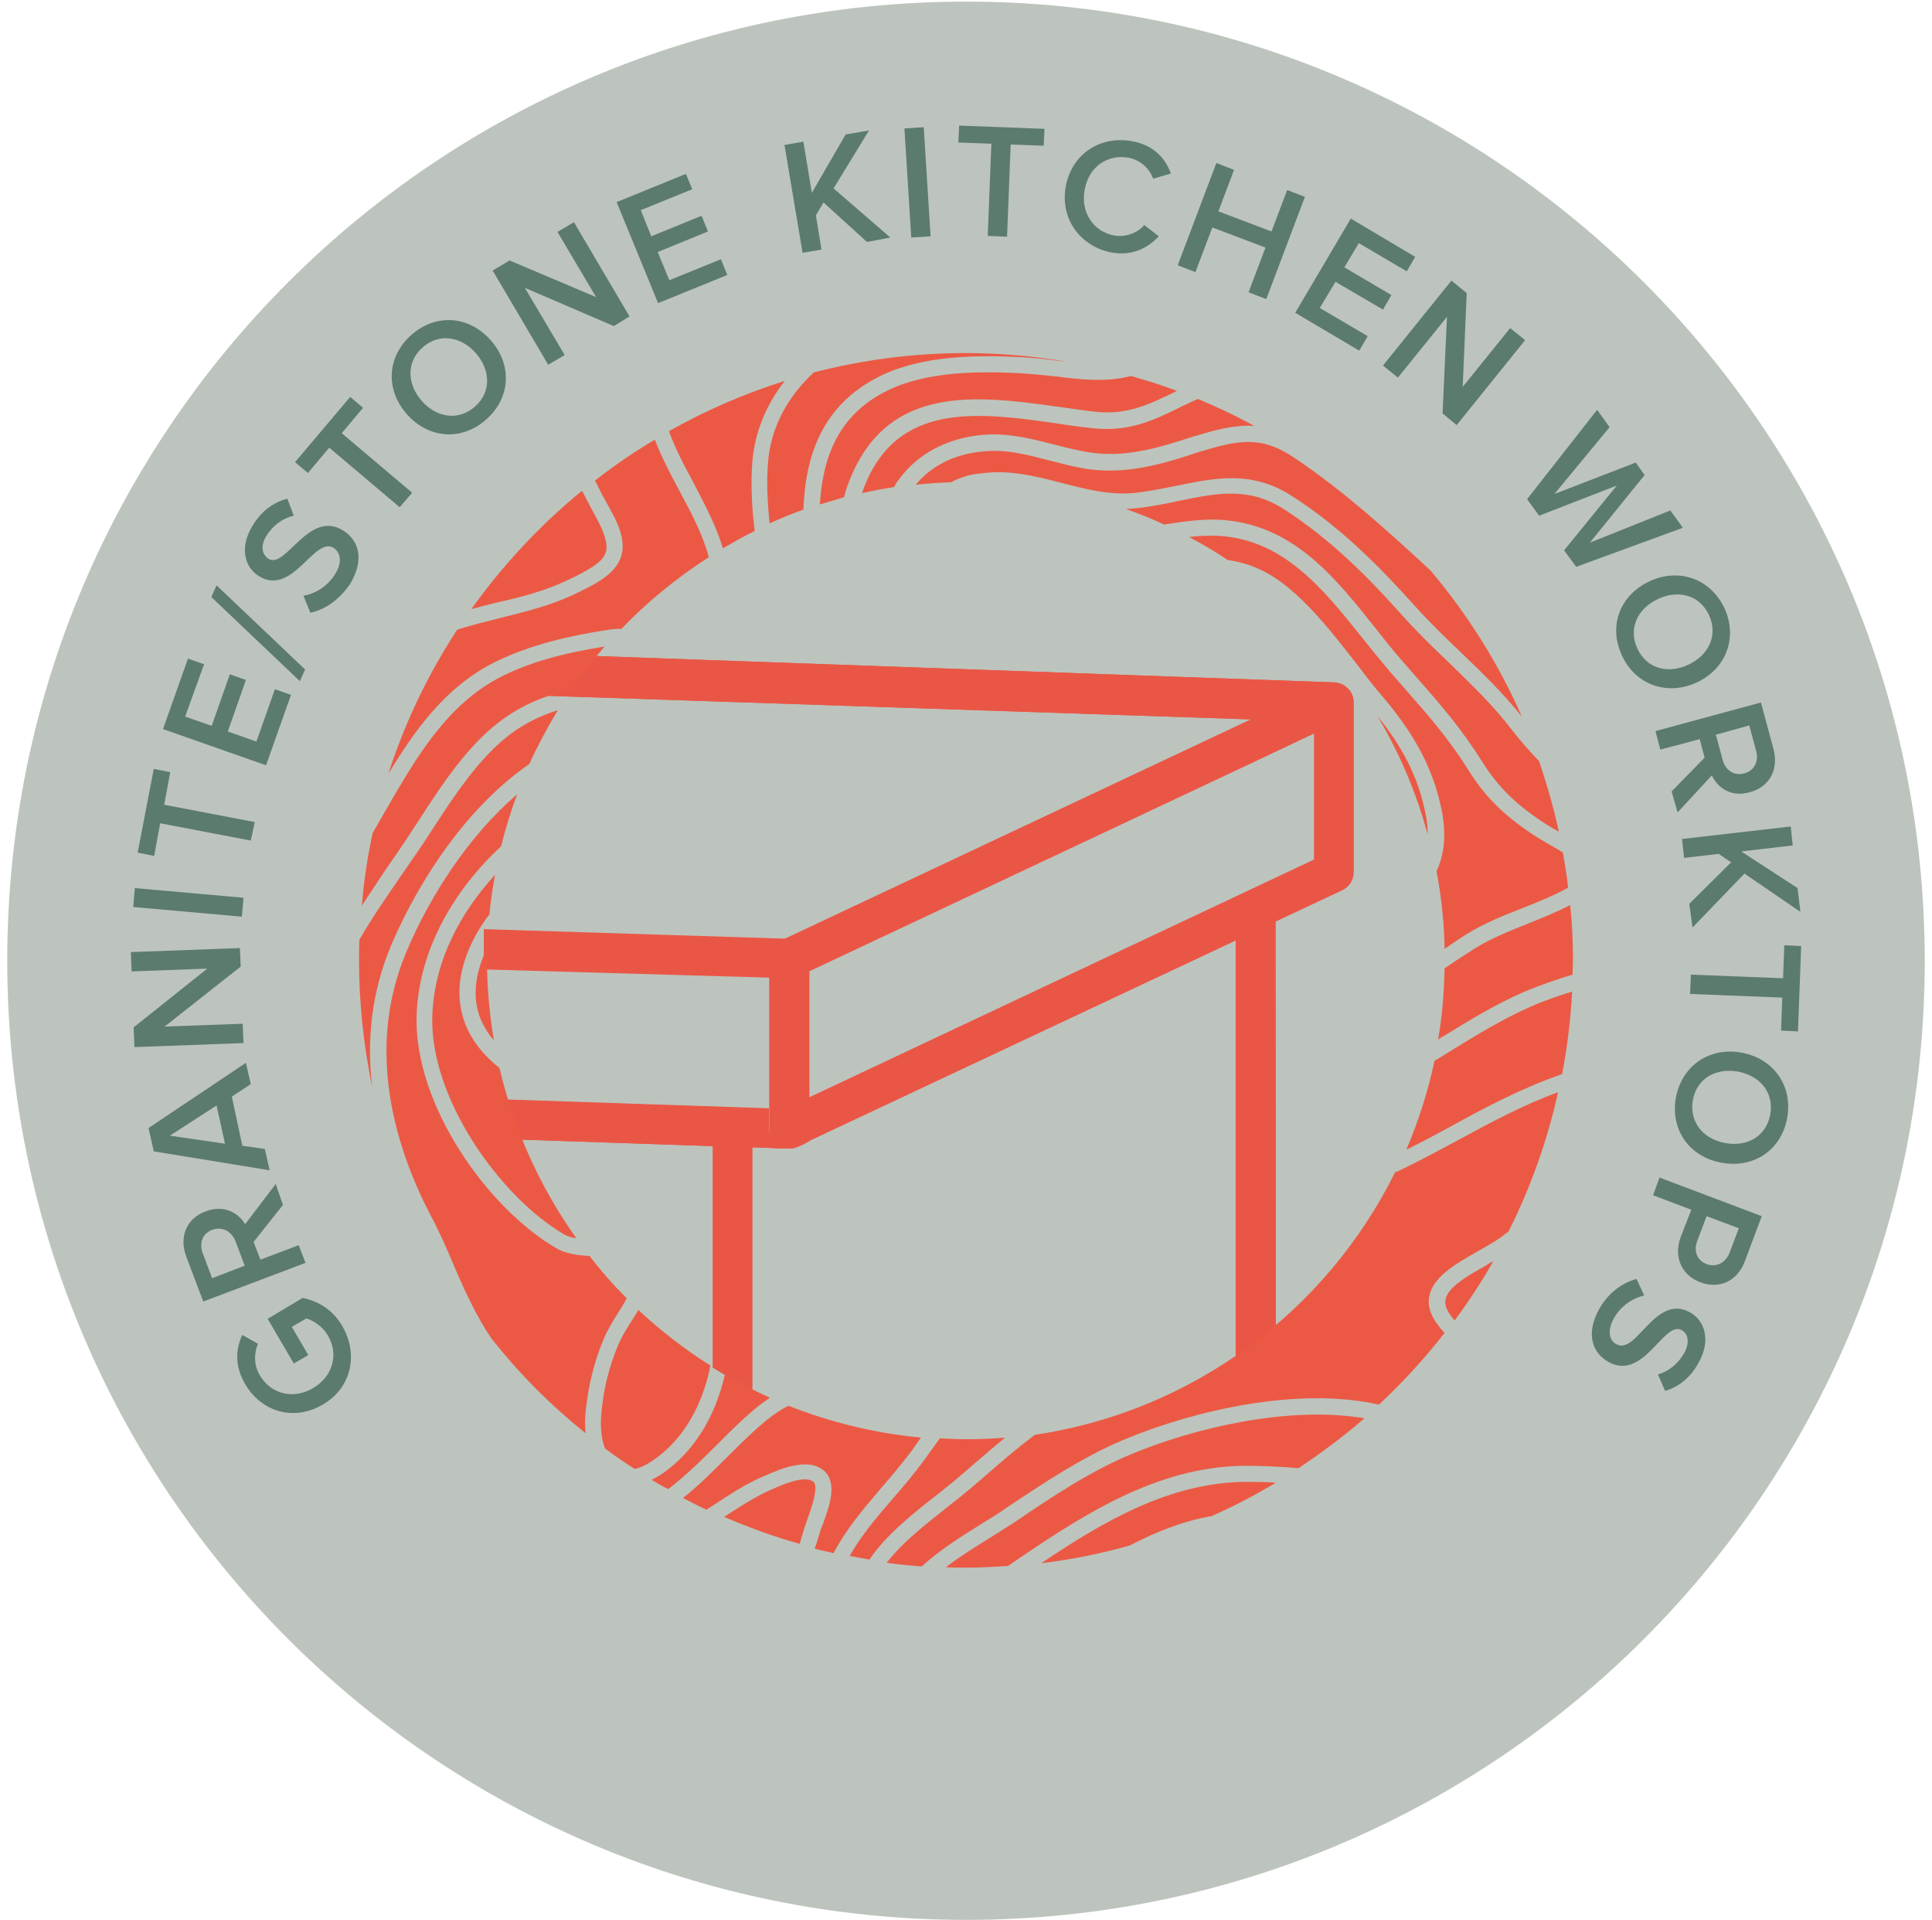 <?xml version="1.0" encoding="utf-8"?>
<!-- Generator: Adobe Illustrator 28.0.0, SVG Export Plug-In . SVG Version: 6.00 Build 0)  -->
<svg version="1.1" id="Layer_1" xmlns="http://www.w3.org/2000/svg" xmlns:xlink="http://www.w3.org/1999/xlink" x="0px" y="0px"
	 width="480px" height="476.9px" viewBox="0 0 480 476.9" style="enable-background:new 0 0 480 476.9;" xml:space="preserve">
<style type="text/css">
	.st0{fill:#BDC4BD;}
	.st1{fill:#EA5646;}
	.st2{clip-path:url(#SVGID_00000052063500687551730050000003808905866009762956_);}
	.st3{fill:#EB5945;}
	.st4{fill:#5B7B6E;}
</style>
<g>
	<g>
		<path class="st0" d="M240,476.9c131.6,0,238.2-106.7,238.2-238.2C478.2,107,371.6,0.4,240,0.4S1.8,107,1.8,238.6
			C1.8,370.2,108.4,476.9,240,476.9"/>
	</g>
	<g>
		<path class="st1" d="M134.8,172.8l176,5.9L195,233.2h0h0l-1.1,0.5c-1.7,0.8-2.8,2.5-2.8,4.4v4.7l4.8,0.2h0.2
			c0.7,0,1.4-0.2,2.1-0.5l2.8-1.3l107.3-50.5l18.2-8.6v31.4l-125.5,59.1v7.7c0,1.3-0.5,2.6-1.5,3.5c-0.9,0.9-2.1,1.4-3.4,1.4h-0.2
			l-0.4,0c0.2,0,0.4,0,0.5,0c0.7,0,1.4-0.2,2.1-0.5L307,233.6V338l10-3.5l-0.1-105.6l16.6-7.8c1.7-0.8,2.8-2.5,2.8-4.4v-42.3
			c0-1.7-0.9-3.2-2.3-4.1c-0.8-0.5-1.7-0.8-2.7-0.8l-190.6-6.8c0,0-0.1,0-0.1,0L134.8,172.8z M195,233.2L195,233.2l-62.7-2.1
			L195,233.2z M121.3,282.8l55.8,1.9v55c3.5,2.2,6.8,4,9.8,5.4V285l8.5,0.3c-0.7-0.1-1.5-0.3-2.1-0.7c-1.4-0.9-2.3-2.5-2.3-4.1v-5.1
			l-71.5-2.4L121.3,282.8z M119.6,240.5l54.9,1.8L119.6,240.5L119.6,240.5z M200.9,241.3v31.4V241.3z M191.1,242.9L191.1,242.9
			l-16.6-0.6L191.1,242.9z M191.1,275.3v-32.4V275.3z"/>
	</g>
	<g>
		<defs>
			<path id="SVGID_1_" d="M191.1,275.3l-71.5-2.4l1.7,9.9l55.8,1.9v55c3.5,2.2,6.8,4,9.8,5.4V285l8.5,0.3c-0.7-0.1-1.5-0.3-2.1-0.7
				c-1.4-0.9-2.3-2.5-2.3-4.1V275.3v-32.4V275.3z M191.1,242.9L191.1,242.9l-16.6-0.6L191.1,242.9z M200.9,272.7v-31.4V272.7z
				 M119.6,240.5l54.9,1.8L119.6,240.5z M134.8,172.8l176,5.9L195,233.2l-62.7-2.1l62.7,2.1l-1.1,0.5c-1.7,0.8-2.8,2.5-2.8,4.4v4.8
				l4.8,0.2h0.2c0.7,0,1.4-0.2,2.1-0.5l2.8-1.3l107.3-50.5l18.2-8.6v31.4l-125.5,59.1v7.7c0,1.3-0.5,2.6-1.5,3.5
				c-0.9,0.9-2.1,1.4-3.4,1.4h-0.2l-0.4,0c0.2,0,0.3,0,0.5,0c0.7,0,1.4-0.2,2.1-0.5L307,233.6V338l10-3.5l-0.1-105.6l16.6-7.8
				c1.7-0.8,2.8-2.5,2.8-4.4v-42.3c0-1.7-0.9-3.2-2.3-4.1c-0.8-0.5-1.7-0.8-2.7-0.8l-190.6-6.8c0,0-0.1,0-0.1,0L134.8,172.8z"/>
		</defs>
		<clipPath id="SVGID_00000126319007135273285380000005190470922142000541_">
			<use xlink:href="#SVGID_1_"  style="overflow:visible;"/>
		</clipPath>
		<g style="clip-path:url(#SVGID_00000126319007135273285380000005190470922142000541_);">
			<rect x="110.3" y="162.7" class="st1" width="226" height="184.7"/>
		</g>
	</g>
	<g>
		<polygon class="st1" points="120.2,230.8 196.3,233.2 196.3,243 120.2,240.8 		"/>
	</g>
	<g>
		<g>
			<path class="st1" d="M201.1,239.8v43.7c-2,1.1-3.9,2-5.3,1.8l-4.7-0.2v-44L201.1,239.8z"/>
		</g>
		<g>
			<path class="st3" d="M309.3,368.1c-18.7,0.2-35,9.7-50.6,20.2c7.5-0.9,14.9-2.4,22-4.4c6.5-3.4,13.3-6.1,20.3-7.3
				c5.5-2.4,10.8-5.2,16-8.3C314.3,368.1,311.8,368.1,309.3,368.1"/>
		</g>
		<g>
			<path class="st3" d="M369.1,314.4c-4.8,2.7-9.7,5.5-10,8.7c-0.2,1.4,0.7,3.1,2.3,4.9c3.5-4.7,6.7-9.6,9.6-14.7
				C370.3,313.6,369.7,314,369.1,314.4"/>
		</g>
		<g>
			<path class="st3" d="M271.8,106.4c-2.9-0.3-6-0.7-9.1-1.2c-19.6-2.8-40-5.6-48.2,16.3c-0.1,0.3-0.2,0.7-0.3,1
				c2.6-0.6,5.2-1.1,7.9-1.5c0.3-0.5,0.6-1.1,1-1.6c4.8-6.7,12.2-10.6,21.2-11.4c6.3-0.5,12,1,17.5,2.4c2.7,0.7,5.5,1.4,8.4,1.9
				c8.9,1.5,17-0.8,26.7-4l0.1,0c5.5-1.7,10.1-2.8,14.6-2.5c-4.5-2.5-9.2-4.7-14-6.7c-1.4,0.6-2.8,1.3-4.1,1.9
				C286.9,104.3,280.7,107.3,271.8,106.4"/>
		</g>
		<g>
			<path class="st3" d="M191.3,347.2c-3.8-1.7-7.6-3.7-11.2-5.8c-2.4,10.6-7.7,19.1-15.2,24.4c-1.1,0.8-2.1,1.3-3,1.8
				c1.3,0.8,2.7,1.6,4.1,2.3c4.1-3.1,8.2-7.1,12.2-11.1C182.7,354.3,187.1,349.9,191.3,347.2"/>
		</g>
		<g>
			<path class="st3" d="M203.7,380.6c-0.4,1.4-0.8,2.7-1.3,4.1c1.5,0.4,3.1,0.7,4.7,1.1c3.1-5.9,7.4-11,11.6-15.9
				c2.6-3,5.3-6.2,7.7-9.4l1.5-2.1c0.3-0.4,0.6-0.9,0.9-1.3c-11.5-1.1-22.5-3.8-32.9-7.9c-4.5,2.1-9.6,7.1-15,12.5
				c-3.7,3.7-7.4,7.4-11.2,10.4c1.9,1,3.8,2,5.8,2.9c0.6-0.4,1.3-0.8,1.9-1.2c3.9-2.6,7.9-5.2,12.3-7.1l0.5-0.2
				c3.7-1.6,10.5-4.6,14.5-1.2c3.5,3.1,1.3,9-0.3,13.4C204.1,379.3,203.9,380,203.7,380.6"/>
		</g>
		<g>
			<path class="st3" d="M382.6,208.4c-8.1-5-13.4-10.1-17.7-17c-5.1-8.1-10.2-13.9-16.2-20.7l-3.4-3.9c-2.3-2.7-4.6-5.5-6.8-8.3
				c-9.6-12-19.5-24.5-35.8-25.4c-2.4-0.1-4.8,0-7.3,0.3c3.3,1.7,6.5,3.6,9.6,5.7c4.9,0.7,9.6,2.5,14.6,6.5
				c6.6,5.3,12.2,12.6,17.6,19.5c2.2,2.9,4.4,5.8,6.7,8.4c7.7,9.2,12,17.3,14.1,26.9c1.4,6.2,1,11.6-1.1,16c1.2,6.3,1.9,12.7,2,19.3
				c1.8-1.2,3.6-2.5,5.4-3.6c4.5-2.8,9.3-4.7,13.9-6.5c4-1.6,7.8-3.1,11.4-5.1c-0.3-2.9-0.8-5.8-1.3-8.7c-1-0.7-2.1-1.3-3-1.8
				C384.4,209.5,383.5,208.9,382.6,208.4"/>
		</g>
		<g>
			<path class="st3" d="M342.2,177.8c5.4,9.1,9.7,19,12.5,29.5c0-1.9-0.2-3.8-0.7-6C352.2,192.9,348.6,185.8,342.2,177.8"/>
		</g>
		<g>
			<path class="st3" d="M96.3,215.3c1.4-2,2.8-4,4.2-6.1c1.2-1.8,2.4-3.7,3.6-5.5c4.6-7.1,9.4-14.5,15.6-20.6
				c6.9-6.8,14.4-10.1,22.2-11.8c2.6-3.7,5.4-7.3,8.3-10.7c-10.8,1.7-19.1,4.1-25.9,7.6c-13.4,6.9-21.1,20.3-28.6,33.3
				c-1,1.8-2.1,3.6-3.1,5.4c-1.3,5.9-2.2,11.9-2.7,18.1C92,221.7,94.2,218.5,96.3,215.3"/>
		</g>
		<g>
			<path class="st3" d="M162.6,362.5c7-4.9,11.9-13.1,13.9-23.3c-6.4-4-12.4-8.7-17.9-13.8c-0.5,0.9-1.1,1.8-1.6,2.6
				c-1.4,2.2-2.7,4.3-3.5,6.3c-2.2,5.2-3.6,11-4.1,16.8c-0.3,3.2,0,6.3,0.9,8.7c2.4,1.8,4.9,3.5,7.4,5.1
				C159.5,364.5,161.2,363.5,162.6,362.5"/>
		</g>
		<g>
			<path class="st3" d="M140.6,144.3c5.8-2.7,9.2-4.7,9.9-7.1c0.6-1.9-0.2-4.6-2.4-8.7c-0.8-1.5-1.7-3.1-2.5-4.7
				c-0.3-0.6-0.7-1.3-1-1.9c-10.4,8.5-19.7,18.5-27.5,29.4c2.1-0.6,4.2-1.1,6.2-1.6C129.1,148.4,135.1,146.9,140.6,144.3"/>
		</g>
		<g>
			<path class="st3" d="M145.5,356c-0.2-1.7-0.2-3.5,0-5.3c0.6-6.2,2.1-12.4,4.4-17.9c1-2.4,2.4-4.7,3.8-6.9c0.7-1.1,1.4-2.2,2-3.4
				c-3.3-3.3-6.4-6.8-9.2-10.5c-3.1-0.2-6.1-0.6-8.4-2c-17.2-10.1-35.2-35.7-34.6-57.6c0.5-16.7,9.5-31.5,21-42.2
				c1.1-4.4,2.4-8.7,4-12.9c-12.2,10.4-21.8,25.6-27.3,38.6c-10.8,24.9-2.7,49.8,5.9,66.2c2.1,3.9,3.9,8.1,5.6,12.1
				c2.7,6.3,5.6,12.7,9.4,18.3C129,341.2,136.8,349.1,145.5,356"/>
		</g>
		<g>
			<path class="st3" d="M218.7,93.4c10.6-5.2,24.2-5.2,34.8-4.7c3.2,0.2,6.3,0.5,9.2,0.9c0.9,0.1,1.7,0.2,2.6,0.3
				c-8.3-1.4-16.7-2.2-25.4-2.2c-13,0-25.6,1.7-37.7,4.8c-6.3,5.8-10.8,13.6-11.4,22.6c-0.4,4.9-0.1,9.9,0.4,14.9
				c2.7-1.2,5.5-2.4,8.4-3.4C200.1,113.1,204.3,100.5,218.7,93.4"/>
		</g>
		<g>
			<path class="st3" d="M122.5,164.7c7.5-3.8,16.5-6.4,28.3-8.2c1.1-0.2,2.3-0.3,3.6-0.3c6.5-6.8,13.8-12.7,21.7-17.8
				c-1.4-5.4-4.3-10.9-7.2-16.3c-2.3-4.3-4.6-8.6-6.2-12.9c-5.2,3.1-10.2,6.5-14.9,10.2c0.5,0.8,0.9,1.7,1.3,2.5
				c0.8,1.6,1.7,3.1,2.5,4.6c2.9,5.2,3.7,8.7,2.7,11.8c-1.4,4.2-6,6.7-12,9.5c-5.8,2.7-12,4.2-18,5.7c-3.6,0.9-7.2,1.8-10.7,2.9
				c-7.2,11-13,23-17.1,35.8C103.1,181.3,110.6,170.8,122.5,164.7"/>
		</g>
		<g>
			<path class="st3" d="M253.4,92.7c-10.2-0.5-23.1-0.5-32.9,4.3c-12.2,6-16.1,16.5-16.8,28.3c2-0.6,4-1.2,6-1.8
				c0.3-1.2,0.6-2.3,1.1-3.5c9.4-25,32.3-21.7,52.5-18.9c3.1,0.4,6.1,0.9,9,1.2c7.7,0.8,13.1-1.8,19.3-4.8c0.2-0.1,0.5-0.2,0.8-0.4
				c-3.7-1.4-7.5-2.6-11.4-3.7c-6.3,1.6-12.4,0.9-18.7,0.1C259.4,93.2,256.4,92.9,253.4,92.7"/>
		</g>
		<g>
			<path class="st3" d="M199.9,379.4c0.2-0.6,0.5-1.4,0.8-2.3c0.8-2.3,2.8-7.8,1.4-9c-2-1.8-7.8,0.7-10.2,1.8l-0.5,0.2
				c-4,1.8-7.8,4.3-11.5,6.7c6.1,2.6,12.3,4.9,18.8,6.7C199,382.2,199.5,380.8,199.9,379.4"/>
		</g>
		<g>
			<path class="st3" d="M243.9,378.5c2.1-1.3,4.1-2.5,5.9-3.8c9-6,19.1-12.8,29.7-17.2c17.4-7.2,42.9-13.1,63.1-8.6
				c5.9-5.5,11.3-11.4,16.3-17.8c-2.8-3-4.2-5.8-3.9-8.5c0.6-5.2,6.4-8.5,12-11.7c1.3-0.7,2.6-1.5,3.8-2.2c1.4-0.8,2.7-1.8,4-2.8
				c5.4-10.8,9.6-22.4,12.3-34.6c-8.8,3.2-17.1,7.7-25.2,12.1c-4.5,2.4-9.1,4.9-13.7,7.1c-0.5,0.3-1,0.5-1.6,0.7
				c-17,34.4-50.2,59.4-89.5,65.2c-4.1,3.1-8.1,6.5-12.1,10l-3.6,3.1c-1.9,1.6-4,3.3-6.2,5c-5.4,4.3-11,8.6-14.9,13.7
				c2.9,0.4,5.8,0.7,8.7,0.9C233.5,385,238.9,381.6,243.9,378.5"/>
		</g>
		<g>
			<path class="st3" d="M140.1,306.6c0.8,0.5,1.9,0.8,3.1,1c-8.9-12.5-15.5-26.9-19.1-42.3c-3.9-3.1-6.8-6.7-8.4-10.7
				c-2.7-6.7-1.9-14.2,2.5-22.3c1-1.8,2.1-3.5,3.4-5.2c0.3-3.3,0.8-6.6,1.4-9.8c-8.8,9.6-15.2,21.7-15.6,35.2
				C106.8,272.7,124.1,297.2,140.1,306.6"/>
		</g>
		<g>
			<path class="st3" d="M179.6,136.2c2.6-1.5,5.2-3,7.9-4.3c-0.7-5.6-1-11.3-0.6-17c0.6-7.7,3.6-14.6,8.1-20.3
				c-10.1,3.2-19.8,7.4-28.8,12.5c1.5,4.2,3.8,8.6,6.2,13C175.2,125.5,178,130.8,179.6,136.2"/>
		</g>
		<g>
			<path class="st3" d="M107.5,205.9c-1.2,1.9-2.4,3.7-3.7,5.6c-1.4,2-2.8,4.1-4.2,6.1c-3.5,5.1-7.2,10.4-10.3,15.8
				c-0.1,1.7-0.1,3.5-0.1,5.2c0,10.8,1.2,21.4,3.3,31.6c-1.4-11.3-0.4-23.6,4.9-35.9c6.9-16,18.8-34,34.1-44.5
				c2.1-4.6,4.5-9.1,7.1-13.4c-5.7,1.8-11.1,4.7-16.1,9.7C116.7,191.8,112,199,107.5,205.9"/>
		</g>
		<g>
			<path class="st3" d="M360.2,164.8c-3.9-3.7-7.9-7.6-11.7-11.8c-7.9-8.9-17.7-19-29.8-26.7c-8.6-5.4-16.5-3.8-25.7-1.9
				c-3.3,0.7-6.7,1.4-10.3,1.8c-1,0.1-2,0.2-3,0.2c3.2,1.2,6.4,2.4,9.5,3.9c4.5-0.7,9.1-1.4,13.8-1.2c18.1,1,28.6,14.2,38.7,26.9
				c2.2,2.8,4.4,5.6,6.7,8.2l3.4,3.9c6.1,6.9,11.3,12.9,16.5,21.2c4.1,6.5,8.8,11,16.4,15.8c0.8,0.5,1.7,1,2.6,1.5c0,0,0,0,0,0
				c-1.3-6-3-11.8-4.9-17.5c-2.3-2.4-4.5-4.9-6.7-7.7C371,175.2,365.7,170.2,360.2,164.8"/>
		</g>
		<g>
			<path class="st3" d="M388.1,266.8c1.3-6.7,2.1-13.5,2.5-20.5c-3.5,1.1-7.1,2.3-10.4,3.8c-6.6,2.9-12.9,6.7-18.9,10.4
				c-1.6,1-3.2,2-4.9,3c-1.6,7.6-4,15-7,22.1c3.6-1.8,7.2-3.7,10.7-5.6C369.1,275,378.3,270.2,388.1,266.8"/>
		</g>
		<g>
			<path class="st3" d="M232.8,371.3c2.1-1.7,4.2-3.3,6-4.9l3.6-3.1c2.4-2.1,4.8-4.1,7.3-6.2c-3.2,0.3-6.4,0.4-9.7,0.4
				c-2.2,0-4.4-0.1-6.5-0.2c-0.8,1.1-1.6,2.2-2.4,3.3l-1.5,2.1c-2.5,3.4-5.2,6.6-7.9,9.7c-4,4.6-7.7,9-10.6,14.1
				c1.6,0.3,3.2,0.6,4.9,0.9C220.3,381.1,226.9,375.9,232.8,371.3"/>
		</g>
		<g>
			<path class="st3" d="M378.6,246.4c4-1.7,8.1-3.1,12.1-4.3c0-1.2,0.1-2.3,0.1-3.5c0-4.7-0.2-9.3-0.7-13.8c-3.4,1.8-7,3.2-10.4,4.6
				c-4.5,1.8-9.1,3.6-13.3,6.2c-2,1.3-4.1,2.6-6.1,4c-0.4,0.3-0.9,0.6-1.4,0.9c-0.1,6-0.6,11.9-1.6,17.7c0.6-0.4,1.2-0.7,1.8-1.1
				C365.3,253.3,371.7,249.4,378.6,246.4"/>
		</g>
		<g>
			<path class="st3" d="M281.1,361.2c-10.2,4.2-20.2,10.9-29,16.9c-1.9,1.2-3.9,2.5-6,3.8c-3.7,2.3-7.6,4.7-11.1,7.4
				c1.7,0.1,3.4,0.1,5,0.1c3.5,0,6.9-0.2,10.4-0.4c18-12.3,36.6-24.7,58.8-24.9c4.4,0,8.9,0.2,13.4,0.6c5.7-3.8,11.2-7.9,16.4-12.4
				C320,349.1,296.4,354.8,281.1,361.2"/>
		</g>
		<g>
			<path class="st3" d="M298.1,112.2c-9.8,3.3-18.8,5.8-28.6,4.2c-3-0.5-5.9-1.3-8.7-2c-5.4-1.4-10.5-2.8-16.2-2.3
				c-7.2,0.6-13,3.4-17.1,8.3c2.9-0.3,5.9-0.5,8.8-0.6c2.2-1.2,4.7-2,7.4-2.2c7.1-1,13.7,0.7,20.2,2.4c6.2,1.6,12.1,3.1,18.4,2.4
				c3.4-0.4,6.7-1.1,9.9-1.7c9.6-2,18.7-3.9,28.6,2.4c12.6,8,22.5,18.3,30.7,27.4c3.7,4.1,7.6,7.9,11.5,11.6
				c5.1,4.9,10.4,10,15.1,15.9c-5.8-13.2-13.5-25.4-22.7-36.3c-10.8-10-21.9-20-33.7-27.9C313.2,108,307.5,109.4,298.1,112.2"/>
		</g>
		<g>
			<path class="st3" d="M119.4,253.1c0.8,1.9,1.9,3.7,3.3,5.3c-1.1-6.5-1.7-13.1-1.7-19.9c0-1.1,0.1-2.1,0.1-3.2
				C117.9,241.9,117.3,247.9,119.4,253.1"/>
		</g>
	</g>
	<g>
		<path class="st4" d="M80.2,348.9c-7.4,4.3-15.3,1.7-19.3-5.1c-2.7-4.6-2.3-8.8-0.7-12.2l3.9,2.2c-1,2.3-1.1,5.3,0.5,7.9
			c2.7,4.6,8.3,6,13.2,3.1c4.9-2.9,6.4-8.4,3.7-13c-1.4-2.4-3.7-3.8-5.4-4.3l-3.6,2.1l4.1,7l-3.6,2.1l-6.5-11.1l8.7-5.2
			c3.9,0.8,7.6,3,9.9,7.1C89,336.3,87.5,344.6,80.2,348.9z"/>
	</g>
	<g>
		<path class="st4" d="M70.3,299.3l-7.3,9.2l1.7,4.4l9.5-3.6l1.7,4.4l-25.4,9.6l-4.2-11.1c-1.9-5,0.1-9.6,4.8-11.3
			c4.5-1.7,8.1,0.3,9.8,3.2l7.6-10L70.3,299.3z M52.7,305.5c-2.4,0.9-3.3,3.3-2.3,5.9l2.3,6.1l8.1-3.1l-2.3-6.1
			C57.5,305.8,55.2,304.6,52.7,305.5z"/>
	</g>
	<g>
		<path class="st4" d="M62.3,269.3l-4.7,3.1l2.6,12.2l5.6,0.8l1.2,5.3L38.2,286l-1.3-5.8L61.1,264L62.3,269.3z M42.2,282.1l13.7,2
			l-2.1-9.5L42.2,282.1z"/>
	</g>
	<g>
		<path class="st4" d="M59.8,240.1L40.9,255l19.4-0.7l0.2,4.8l-27.1,1l-0.2-4.9l18.3-14.6l-18.8,0.7l-0.2-4.8l27.1-1L59.8,240.1z"/>
	</g>
	<g>
		<path class="st4" d="M60.1,227.7l-27-2.4l0.4-4.7l27,2.4L60.1,227.7z"/>
	</g>
	<g>
		<path class="st4" d="M62.3,208.8l-22.5-4.3l-1.5,8.1l-4.1-0.8l4-20.8l4.1,0.8l-1.5,8.1l22.5,4.3L62.3,208.8z"/>
	</g>
	<g>
		<path class="st4" d="M66.1,190.1l-25.6-9l6.2-17.5l4,1.4L46,178l6.6,2.3l4.5-12.8l4,1.4l-4.5,12.8l7.1,2.5l4.6-13l4,1.4
			L66.1,190.1z"/>
	</g>
	<g>
		<path class="st4" d="M74.5,169.2l-22-20.9l1.3-2.9l22,20.9L74.5,169.2z"/>
	</g>
	<g>
		<path class="st4" d="M77.1,152.2l-1.7-4.2c2.7-0.5,5.8-2.1,7.8-5.3c2.1-3.3,1.2-5.6-0.3-6.6c-4.8-3-10.2,12.2-18.6,7
			c-3.8-2.4-4.7-7.5-1.5-12.6c2.2-3.6,5.2-5.8,8.6-6.6l1.6,4.2c-3,0.7-5.3,2.6-6.8,5c-1.5,2.3-1.2,4.6,0.5,5.7
			c4.3,2.7,10-12.4,18.6-7c3.8,2.4,5.4,7.2,1.6,13.4C84,149.3,80.5,151.5,77.1,152.2z"/>
	</g>
	<g>
		<path class="st4" d="M99.3,126l-17.5-14.8l-5.3,6.3l-3.2-2.7L87,98.6l3.2,2.7l-5.3,6.3l17.5,14.8L99.3,126z"/>
	</g>
	<g>
		<path class="st4" d="M101.1,102.9c-5.4-6.1-5-14.3,1.1-19.7c6.1-5.4,14.3-4.8,19.7,1.3c5.4,6.1,5,14.3-1.1,19.7
			C114.7,109.6,106.5,109,101.1,102.9z M118.2,87.7c-3.7-4.2-9.2-5-13.2-1.4c-4.1,3.6-3.9,9.1-0.2,13.3c3.7,4.2,9.1,5,13.2,1.4
			C122.1,97.4,121.9,91.9,118.2,87.7z"/>
	</g>
	<g>
		<path class="st4" d="M152.5,81l-22.1-9.5l9.9,16.7l-4.1,2.4l-13.8-23.4l4.2-2.5l21.5,9.1l-9.6-16.2l4.1-2.4l13.8,23.4L152.5,81z"
			/>
	</g>
	<g>
		<path class="st4" d="M163.5,75.3l-10.3-25.1l17.2-7L172,47l-12.8,5.2l2.6,6.5l12.5-5.1l1.6,3.9l-12.5,5.1l2.9,7l12.8-5.2l1.6,3.9
			L163.5,75.3z"/>
	</g>
	<g>
	</g>
	<g>
		<path class="st4" d="M215.4,60.1l-10.8-9.8l-1.9,3.2l1.4,8.5l-4.7,0.8L194.9,36l4.7-0.8l2.1,12.7l8.4-14.5l5.8-1l-8.8,14.4
			l14.1,12.2L215.4,60.1z"/>
	</g>
	<g>
		<path class="st4" d="M226.4,59l-1.7-27.1l4.8-0.3l1.7,27.1L226.4,59z"/>
	</g>
	<g>
		<path class="st4" d="M245.4,58.6l0.9-22.9l-8.2-0.3l0.2-4.2l21.2,0.8l-0.2,4.2l-8.2-0.3l-0.9,22.9L245.4,58.6z"/>
	</g>
	<g>
		<path class="st4" d="M264.8,46.2c1.6-8.2,8.8-12.6,16.6-11.1c5.4,1,8.2,4.4,9.5,8l-4.4,1.3c-0.9-2.5-3.1-4.6-6-5.2
			c-5.3-1-10,2.2-11,7.9c-1.1,5.6,2.1,10.4,7.3,11.4c2.8,0.5,5.8-0.6,7.5-2.6l3.6,2.8c-2.6,2.8-6.5,5-11.9,4
			C268.3,61.1,263.3,54.3,264.8,46.2z"/>
	</g>
	<g>
		<path class="st4" d="M310.2,72.6l4.2-11.1l-13.2-5L297,67.6l-4.4-1.7l9.6-25.4l4.4,1.7l-3.9,10.3l13.2,5l3.9-10.3l4.4,1.7
			l-9.6,25.4L310.2,72.6z"/>
	</g>
	<g>
		<path class="st4" d="M321.8,77.7l13.8-23.4l16,9.5l-2.1,3.6l-11.9-7l-3.6,6l11.7,6.9l-2.1,3.6L331.8,70l-3.9,6.5l11.9,7l-2.1,3.6
			L321.8,77.7z"/>
	</g>
	<g>
		<path class="st4" d="M358.4,102.7l1.1-24l-12.2,15.1l-3.7-3l17-21.1l3.8,3.1l-1,23.3l11.8-14.6l3.7,3l-17,21.1L358.4,102.7z"/>
	</g>
	<g>
	</g>
	<g>
		<path class="st4" d="M388.6,136.7l13.1-16.1l-19.3,7.5l-3-4.1l17.4-22.2l3.1,4.3l-13.7,16.6l20.2-7.8l2.2,3.1L395,134.8l20-8
			l3.1,4.3l-26.5,9.7L388.6,136.7z"/>
	</g>
	<g>
		<path class="st4" d="M409.8,144.4c7.3-3.4,15.1-0.7,18.6,6.6c3.4,7.3,0.5,15.1-6.8,18.5c-7.3,3.4-15.2,0.7-18.6-6.6
			C399.5,155.5,402.5,147.8,409.8,144.4z M419.5,165.1c5.1-2.4,7.4-7.4,5.1-12.3c-2.3-5-7.6-6.4-12.7-4c-5.1,2.4-7.4,7.3-5.1,12.3
			C409.1,166.1,414.4,167.5,419.5,165.1z"/>
	</g>
	<g>
		<path class="st4" d="M415.3,196.6l8.2-8.4l-1.2-4.6l-9.8,2.6l-1.2-4.6l26.2-7.1l3.1,11.5c1.4,5.2-1,9.5-5.9,10.8
			c-4.6,1.3-8-1.1-9.4-4.2l-8.5,9.2L415.3,196.6z M433.4,192.1c2.5-0.7,3.6-3,2.9-5.6l-1.7-6.3l-8.3,2.3l1.7,6.3
			C428.7,191.4,430.9,192.8,433.4,192.1z"/>
	</g>
	<g>
		<path class="st4" d="M419.7,224.5l10.4-10.3l-3.1-2.1l-8.6,1l-0.5-4.7l27-3.1l0.5,4.7l-12.8,1.5l14,9.1l0.7,5.9l-13.9-9.5
			l-12.9,13.4L419.7,224.5z"/>
	</g>
	<g>
		<path class="st4" d="M420.1,242.1l22.9,0.9l0.3-8.2l4.2,0.2l-0.8,21.2l-4.2-0.2l0.3-8.2l-22.9-0.9L420.1,242.1z"/>
	</g>
	<g>
		<path class="st4" d="M432.8,261.5c7.9,1.5,12.7,8.3,11.2,16.3c-1.5,8-8.4,12.5-16.4,11c-8-1.5-12.7-8.3-11.2-16.3
			C418,264.5,424.9,260,432.8,261.5z M428.5,283.9c5.5,1.1,10.3-1.6,11.3-7c1-5.4-2.4-9.6-7.9-10.7c-5.5-1-10.3,1.6-11.3,7
			C419.6,278.6,423.1,282.9,428.5,283.9z"/>
	</g>
	<g>
		<path class="st4" d="M412.3,292.5l25.4,9.6l-4.2,11.2c-2,5.3-6.7,6.9-11.1,5.2c-4.3-1.6-6.8-6-4.8-11.3l2.6-6.7l-9.5-3.6
			L412.3,292.5z M424,314c2.4,0.9,4.7-0.3,5.7-2.8l2.3-6.1l-8-3l-2.3,6.1C420.7,310.7,421.6,313.1,424,314z"/>
	</g>
	<g>
		<path class="st4" d="M406.6,317.7l1.9,4.1c-2.6,0.6-5.6,2.3-7.5,5.6c-1.9,3.4-1,5.7,0.6,6.5c5,2.8,9.6-12.7,18.3-7.9
			c3.9,2.2,5.1,7.3,2.1,12.5c-2,3.7-4.9,6-8.3,7l-1.8-4.1c2.9-0.8,5.2-2.9,6.6-5.4c1.3-2.4,1-4.7-0.7-5.6
			c-4.4-2.5-9.4,12.8-18.2,7.9c-3.9-2.2-5.8-6.9-2.2-13.3C399.8,320.9,403.2,318.6,406.6,317.7z"/>
	</g>
</g>
</svg>

